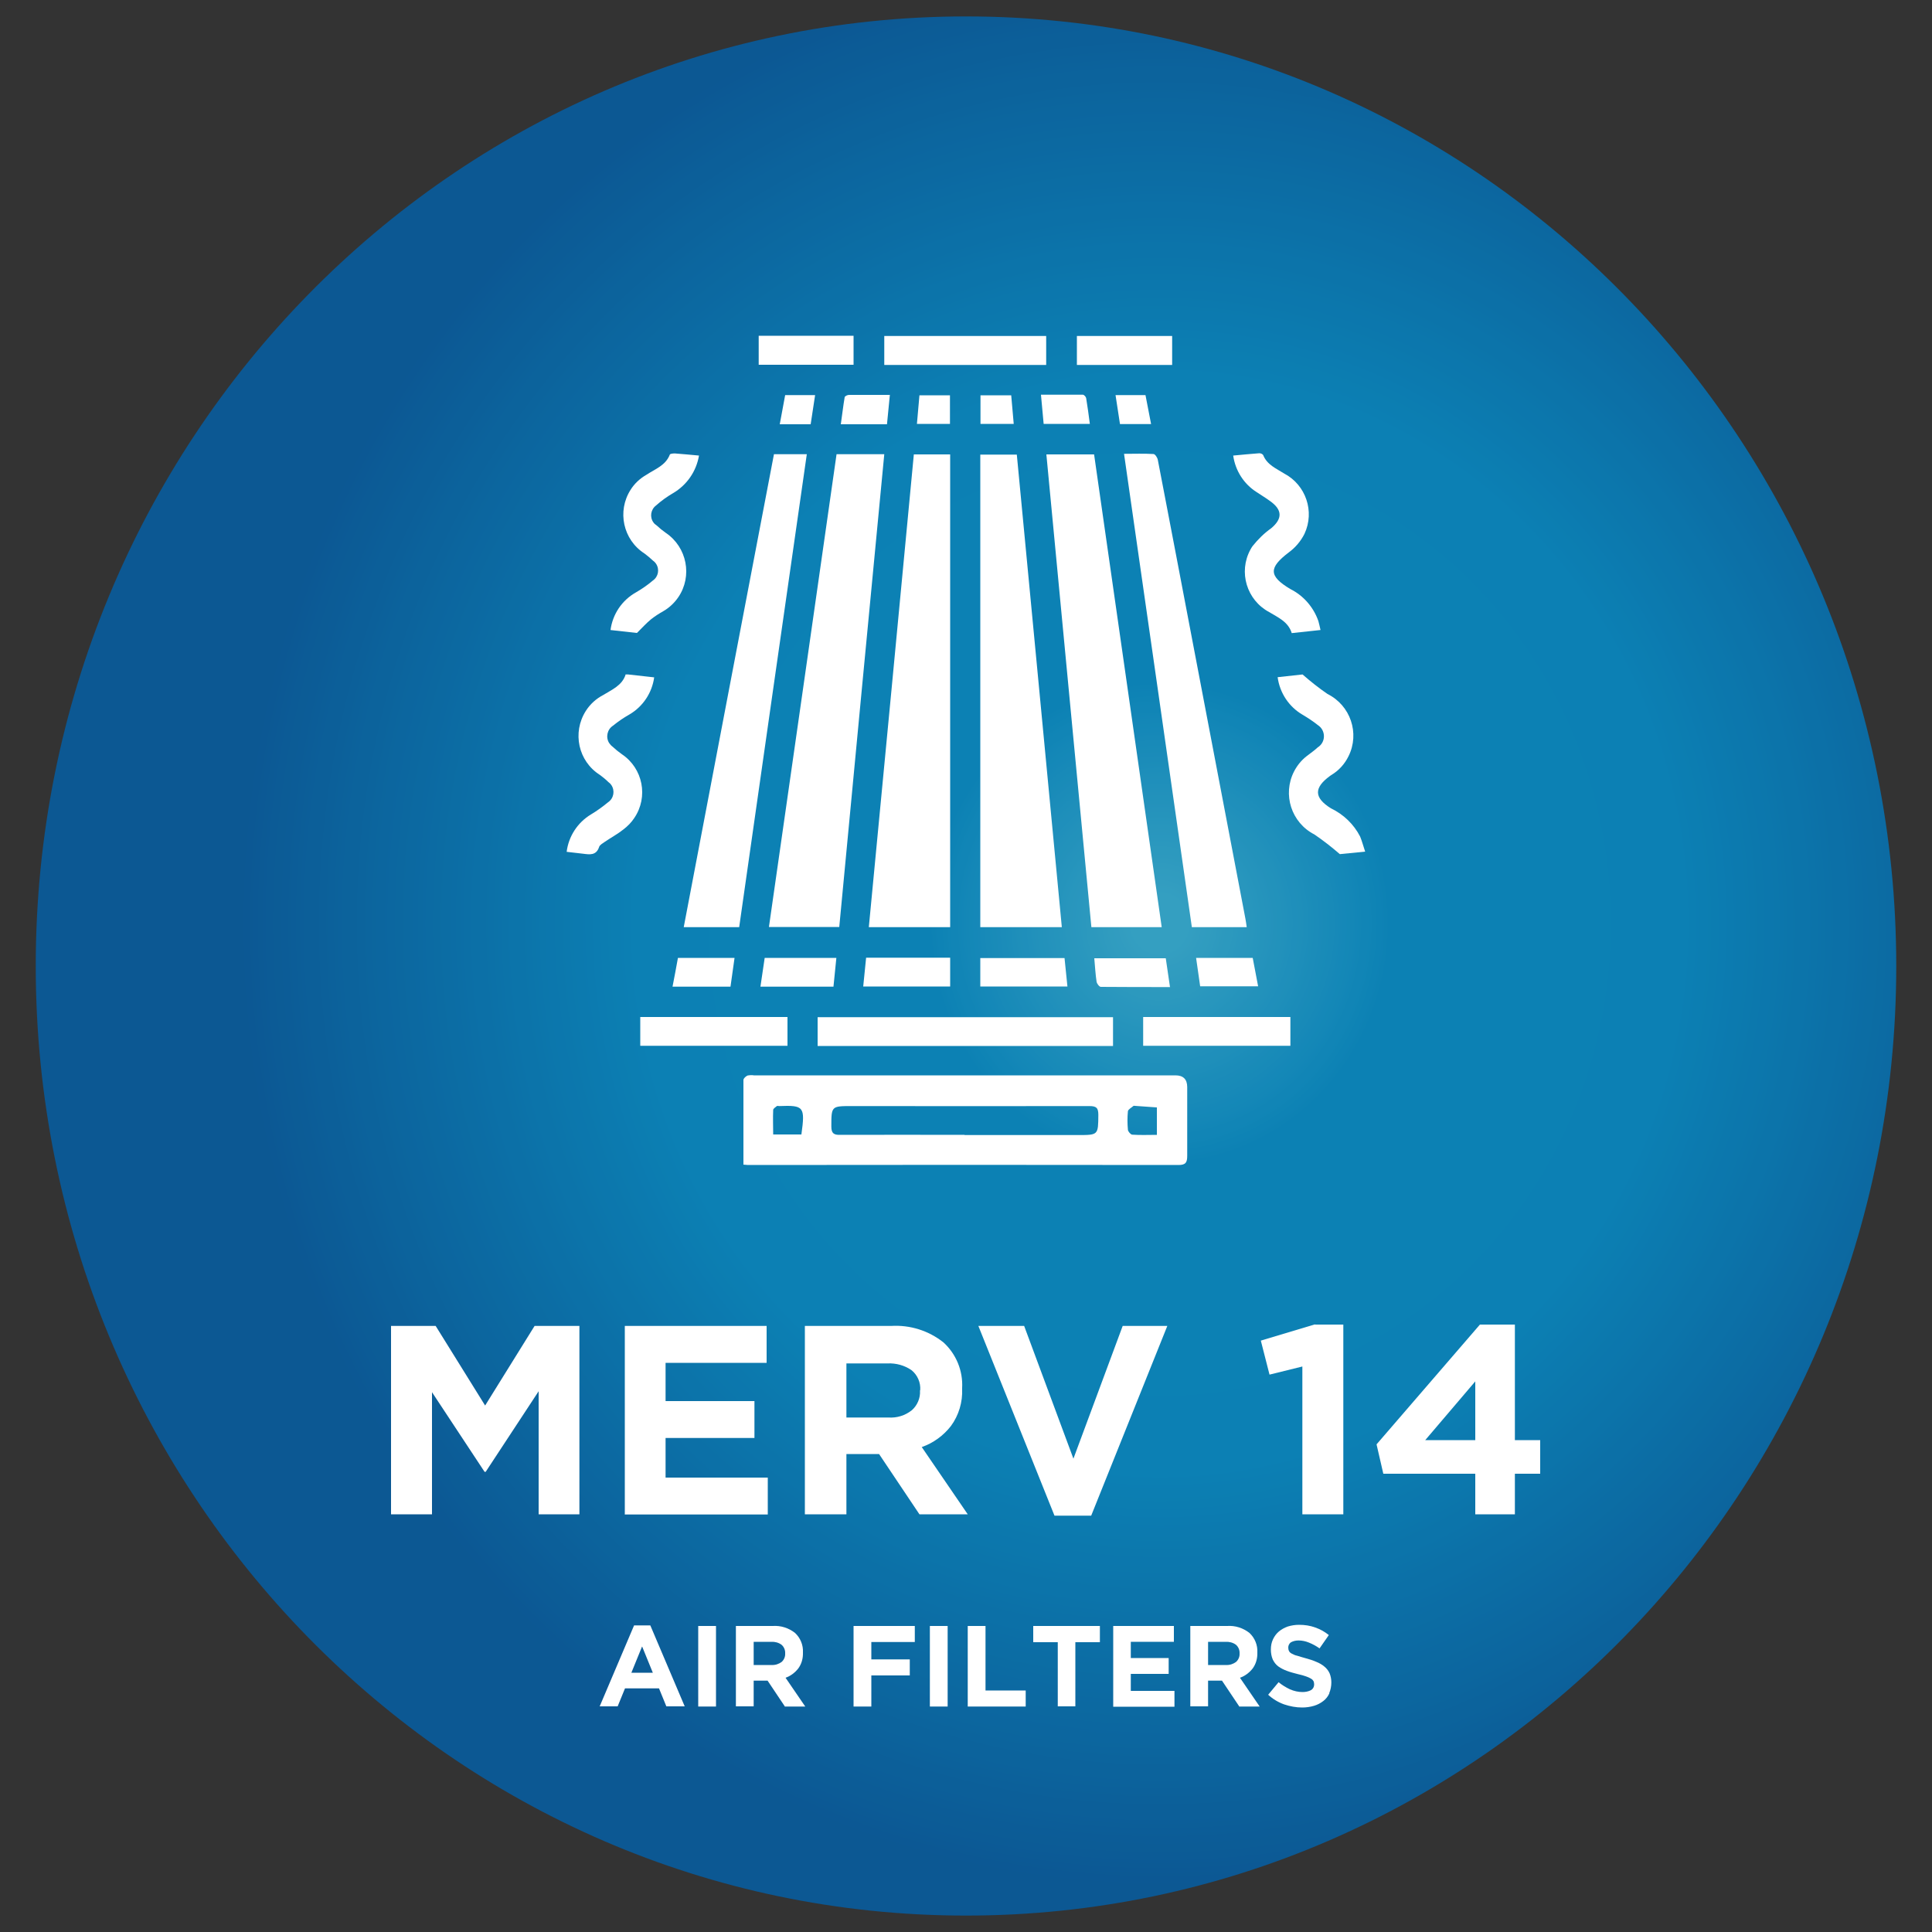 <?xml version="1.0" encoding="UTF-8"?><svg id="Layer_1" xmlns="http://www.w3.org/2000/svg" xmlns:xlink="http://www.w3.org/1999/xlink" viewBox="0 0 100 100"><rect x="0" y="0" width="100" height="100" fill="#333333" stroke="none"/><defs><style>.cls-1{fill:none;}.cls-1,.cls-2,.cls-3{stroke-width:0px;}.cls-4{clip-path:url(#clippath-1);}.cls-2{fill:#fff;}.cls-5{clip-path:url(#clippath);}.cls-3{fill:url(#radial-gradient);}.cls-6{opacity:.77;}</style><clipPath id="clippath"><rect class="cls-1" x="1.85" y=".85" width="96.31" height="98.31"/></clipPath><clipPath id="clippath-1"><path class="cls-1" d="m1.85,50c0,27.15,21.56,49.15,48.15,49.15s48.15-22.01,48.15-49.15S76.59.85,50,.85,1.85,22.85,1.85,50"/></clipPath><radialGradient id="radial-gradient" cx="-4499.57" cy="-1851.32" fx="-4499.57" fy="-1851.32" r=".4" gradientTransform="translate(540502.02 -226943.83) scale(120.11 -122.61)" gradientUnits="userSpaceOnUse"><stop offset="0" stop-color="#34beea"/><stop offset=".03" stop-color="#34beea"/><stop offset=".13" stop-color="#1dade3"/><stop offset=".25" stop-color="#0098da"/><stop offset=".57" stop-color="#0096d9"/><stop offset="1" stop-color="#0062af"/></radialGradient></defs><g id="Group_463"><g id="Group_460" class="cls-6"><g id="Group_459"><g class="cls-5"><g id="Group_458"><g id="Group_457"><g class="cls-4"><g id="Group_456"><rect id="Rectangle_567" class="cls-3" x="1.85" y=".85" width="96.31" height="98.31"/></g></g></g></g></g></g></g><path id="Path_1939" class="cls-2" d="m38.48,60.27c0-1.49,0-2.93,0-4.37,0-.08.12-.19.21-.23.11-.02.22-.03.33-.01h21.82q.61,0,.61.61c0,1.18,0,2.37,0,3.55,0,.34-.07.48-.45.48-7.39-.01-14.77-.01-22.15,0-.11,0-.22,0-.38-.02m11.46-1.53h5.86c1.06,0,1.05,0,1.06-1.04,0-.37-.1-.46-.47-.46-4.09.01-8.19,0-12.29,0-1.06,0-1.06,0-1.06,1.06,0,.35.13.44.46.43,2.14-.01,4.29,0,6.43,0m9.96,0v-1.42l-1.13-.08s-.06-.01-.08,0c-.1.09-.28.18-.29.28-.03.31-.03.63,0,.95,0,.09.14.25.22.26.42.03.84.01,1.29.01m-18.41-.02c.2-1.44.13-1.52-1.15-1.47-.04,0-.1-.02-.12,0-.07.06-.19.13-.19.2-.02.42,0,.84,0,1.27h1.47Z"/><path id="Path_1940" class="cls-2" d="m54.96,47.99h-4.22v-24.46h1.89c.78,8.14,1.55,16.29,2.33,24.46"/><path id="Path_1941" class="cls-2" d="m49.19,47.99h-4.22c.78-8.17,1.56-16.3,2.33-24.47h1.88v24.47Z"/><path id="Path_1942" class="cls-2" d="m43.3,23.51h2.47c-.78,8.16-1.56,16.3-2.33,24.47h-3.64c1.17-8.15,2.33-16.29,3.5-24.47"/><path id="Path_1943" class="cls-2" d="m54.16,23.52h2.47c1.17,8.14,2.33,16.3,3.5,24.47h-3.64c-.78-8.14-1.55-16.3-2.33-24.47"/><path id="Path_1944" class="cls-2" d="m64.53,47.99h-2.84c-1.17-8.16-2.33-16.3-3.51-24.5.54,0,1.03-.02,1.52.01.09,0,.21.19.23.31.32,1.63.62,3.26.94,4.9l3.59,18.83c.03.13.04.27.07.45"/><path id="Path_1945" class="cls-2" d="m38.25,47.99h-2.86c1.56-8.18,3.11-16.34,4.67-24.48h1.7c-1.17,8.17-2.34,16.33-3.5,24.48"/><rect id="Rectangle_573" class="cls-2" x="42.32" y="52.65" width="15.29" height="1.49"/><path id="Path_1946" class="cls-2" d="m68.34,32.61l-1.48.16c-.18-.59-.71-.81-1.17-1.09-1.16-.62-1.6-2.07-.97-3.23.03-.06.07-.12.11-.18.28-.35.6-.67.97-.93.58-.49.58-.94-.04-1.39-.23-.17-.48-.32-.72-.48-.66-.42-1.1-1.11-1.21-1.89.46-.04.9-.09,1.35-.12.08,0,.15.03.2.09.2.51.68.7,1.09.96,1.12.59,1.59,1.96,1.05,3.12-.19.38-.47.71-.81.96-1.04.79-1.06,1.22.08,1.9.68.34,1.2.94,1.45,1.66.04.14.07.29.11.46"/><path id="Path_1947" class="cls-2" d="m66.14,35.05l1.28-.14c.41.36.84.7,1.29,1.01,1.19.59,1.68,2.03,1.09,3.22-.2.41-.51.75-.9.98-.02.02-.05.03-.07.05-.83.61-.82,1.12.06,1.67.65.31,1.18.82,1.51,1.46.1.24.16.49.26.78l-1.31.13c-.42-.36-.86-.71-1.32-1.02-1.19-.61-1.66-2.07-1.05-3.26.16-.31.38-.58.65-.79.19-.15.4-.29.58-.46.32-.2.41-.62.21-.94-.05-.08-.13-.16-.21-.21-.25-.2-.51-.37-.78-.53-.71-.41-1.19-1.13-1.3-1.95"/><path id="Path_1948" class="cls-2" d="m32.37,34.91s.09,0,.14,0c.44.05.87.1,1.35.15-.11.8-.58,1.51-1.28,1.92-.3.17-.58.36-.85.58-.3.19-.39.6-.2.9.05.07.11.14.18.19.15.14.31.27.48.39,1.09.73,1.38,2.21.64,3.3-.15.23-.34.42-.56.59-.3.24-.64.42-.96.64-.11.08-.27.16-.3.27-.15.45-.49.39-.82.35-.27-.03-.54-.06-.86-.1.1-.8.56-1.51,1.25-1.93.32-.19.62-.41.9-.64.29-.2.36-.6.16-.89-.04-.06-.09-.11-.15-.15-.14-.14-.29-.26-.44-.37-1.12-.71-1.44-2.19-.73-3.31.22-.35.54-.64.91-.83.45-.28.97-.49,1.15-1.05"/><path id="Path_1949" class="cls-2" d="m32.95,32.76l-1.35-.15c.11-.82.59-1.54,1.32-1.95.31-.18.6-.38.87-.61.29-.2.36-.59.16-.88-.04-.06-.09-.11-.15-.15-.14-.13-.29-.26-.44-.37-1.11-.71-1.43-2.19-.72-3.3.2-.32.48-.58.81-.77.45-.3,1-.48,1.22-1.05.02-.05.17-.06.26-.06.41.03.82.07,1.25.11-.14.82-.63,1.53-1.35,1.95-.31.18-.6.39-.87.63-.28.21-.34.6-.14.88.04.06.1.11.16.15.15.14.31.27.48.39,1.1.74,1.39,2.24.65,3.33-.2.29-.46.54-.77.72-.23.13-.45.27-.65.43-.23.19-.44.42-.72.7"/><rect id="Rectangle_574" class="cls-2" x="45.77" y="17.39" width="8.38" height="1.5"/><rect id="Rectangle_575" class="cls-2" x="33.14" y="52.64" width="7.62" height="1.49"/><rect id="Rectangle_576" class="cls-2" x="59.17" y="52.64" width="7.62" height="1.49"/><rect id="Rectangle_577" class="cls-2" x="55.74" y="17.39" width="4.93" height="1.5"/><rect id="Rectangle_578" class="cls-2" x="39.27" y="17.38" width="4.91" height="1.5"/><path id="Path_1950" class="cls-2" d="m44.68,51.06c.05-.51.1-.99.15-1.49h4.35v1.49h-4.5Z"/><path id="Path_1951" class="cls-2" d="m50.74,51.06v-1.47h4.36c.05.47.1.95.15,1.47h-4.51Z"/><path id="Path_1952" class="cls-2" d="m39.36,51.07c.08-.53.15-1,.22-1.49h3.71l-.15,1.49h-3.78Z"/><path id="Path_1953" class="cls-2" d="m60.57,51.09c-1.23,0-2.41,0-3.59-.01-.08,0-.2-.16-.22-.26-.06-.39-.08-.79-.12-1.22h3.7c.07.47.14.96.22,1.5"/><path id="Path_1954" class="cls-2" d="m38.02,49.58l-.21,1.49h-3c.1-.51.19-.99.28-1.49h2.93Z"/><path id="Path_1955" class="cls-2" d="m62.12,51.05c-.07-.49-.14-.97-.21-1.47h2.93c.09.47.18.95.28,1.47h-3Z"/><path id="Path_1956" class="cls-2" d="m54.02,21.95c-.05-.5-.09-.97-.14-1.52.74,0,1.46,0,2.17,0,.06,0,.16.11.17.18.07.43.13.86.19,1.33h-2.39Z"/><path id="Path_1957" class="cls-2" d="m46.06,20.43c-.05.54-.1,1.03-.15,1.53h-2.39c.07-.47.12-.94.2-1.4,0-.05.14-.12.22-.12.68,0,1.37,0,2.11,0"/><path id="Path_1958" class="cls-2" d="m52.34,20.46c.04.5.09.97.13,1.48h-1.72v-1.48h1.58Z"/><path id="Path_1959" class="cls-2" d="m47.46,21.94c.04-.5.09-.98.13-1.48h1.58v1.48h-1.71Z"/><path id="Path_1960" class="cls-2" d="m42.19,20.45c-.08.51-.15,1-.23,1.51h-1.6c.09-.51.19-1,.28-1.51h1.55Z"/><path id="Path_1961" class="cls-2" d="m59.58,21.95h-1.61l-.23-1.5h1.55l.29,1.5"/><path id="Path_1962" class="cls-2" d="m27.88,78.38v-6.37l-2.74,4.17h-.06l-2.72-4.12v6.32h-2.12v-9.75h2.31l2.56,4.12,2.56-4.12h2.32v9.75h-2.12Z"/><path id="Path_1963" class="cls-2" d="m32.34,78.38v-9.75h7.34v1.91h-5.23v1.98h4.6v1.91h-4.6v2.05h5.29v1.91h-7.41Z"/><path id="Path_1964" class="cls-2" d="m47.59,78.38l-2.09-3.12h-1.69v3.12h-2.15v-9.75h4.46c.98-.06,1.94.24,2.71.85.66.6,1.02,1.47.97,2.37v.03c.03.69-.17,1.37-.58,1.93-.39.5-.91.88-1.51,1.09l2.38,3.48h-2.51Zm.04-6.42c.03-.4-.14-.79-.45-1.04-.36-.25-.8-.37-1.24-.35h-2.13v2.8h2.17c.44.03.87-.1,1.22-.38.28-.25.44-.62.42-1v-.03Z"/><path id="Path_1965" class="cls-2" d="m56.48,78.45h-1.9l-3.94-9.82h2.37l2.55,6.87,2.55-6.87h2.31l-3.94,9.82Z"/><path id="Path_1966" class="cls-2" d="m68.07,68.56h1.46v9.82h-2.12v-7.65l-1.7.42-.45-1.76,2.8-.84Z"/><path id="Path_1967" class="cls-2" d="m78.41,68.56v5.98h1.31v1.74h-1.31v2.1h-2.05v-2.1h-4.76l-.35-1.52,5.35-6.2h1.81Zm-2.05,2.94l-2.59,3.04h2.59v-3.04Z"/><path id="Path_1968" class="cls-2" d="m34.49,88.32l-.38-.93h-1.76l-.38.93h-.93l1.78-4.19h.84l1.78,4.19h-.96Zm-1.26-3.09l-.55,1.35h1.11l-.55-1.35Z"/><rect id="Rectangle_579" class="cls-2" x="36.14" y="84.16" width=".92" height="4.17"/><path id="Path_1969" class="cls-2" d="m40.62,88.32l-.89-1.33h-.72v1.33h-.92v-4.16h1.9c.42-.03.83.1,1.16.36.28.26.43.63.41,1.01h0c.01.31-.07.6-.25.84-.17.21-.39.38-.65.47l1.02,1.49h-1.07Zm.02-2.74c.01-.17-.06-.34-.19-.45-.15-.11-.34-.16-.53-.15h-.91v1.2h.93c.19.01.37-.05.52-.16.12-.11.19-.27.18-.43h0Z"/><path id="Path_1970" class="cls-2" d="m45.1,84.99v.9h1.99v.83h-1.99v1.61h-.92v-4.17h3.17v.83h-2.25Z"/><rect id="Rectangle_580" class="cls-2" x="48.13" y="84.16" width=".92" height="4.17"/><path id="Path_1971" class="cls-2" d="m50.09,88.33v-4.17h.92v3.34h2.08v.83h-2.99Z"/><path id="Path_1972" class="cls-2" d="m55.66,85v3.32h-.91v-3.32h-1.27v-.84h3.45v.84h-1.27Z"/><path id="Path_1973" class="cls-2" d="m57.62,88.33v-4.17h3.14v.82h-2.23v.84h1.96v.82h-1.96v.88h2.26v.82h-3.17Z"/><path id="Path_1974" class="cls-2" d="m64.14,88.32l-.89-1.33h-.72v1.33h-.92v-4.16h1.9c.42-.03.83.1,1.16.36.28.26.43.63.41,1.01h0c.01.31-.07.6-.25.84-.17.21-.39.38-.65.47l1.02,1.49h-1.07Zm.02-2.74c.01-.17-.06-.34-.19-.45-.15-.11-.34-.16-.53-.15h-.91v1.2h.93c.19.01.37-.05.52-.16.12-.11.19-.27.18-.43h0Z"/><path id="Path_1975" class="cls-2" d="m68.81,87.64c-.07.16-.18.3-.31.4-.14.11-.31.2-.48.25-.2.06-.41.09-.62.09-.32,0-.63-.06-.93-.16-.31-.11-.59-.28-.83-.5l.54-.65c.18.15.38.27.59.37.21.09.43.14.65.14.15,0,.31-.03.44-.1.1-.06.16-.17.16-.29h0c0-.06-.01-.12-.03-.17-.03-.05-.07-.1-.13-.13-.08-.05-.17-.09-.26-.12-.11-.04-.25-.08-.43-.12-.19-.05-.39-.1-.57-.17-.16-.06-.3-.13-.44-.23-.12-.09-.21-.21-.28-.35-.07-.16-.1-.34-.1-.52h0c0-.19.03-.36.11-.53.07-.15.17-.29.3-.4.13-.11.29-.2.46-.26.19-.06.39-.09.59-.09.29,0,.57.04.84.14.26.09.49.22.7.39l-.48.69c-.17-.12-.35-.22-.55-.3-.17-.07-.35-.11-.54-.11-.14,0-.28.03-.4.1-.08.06-.13.16-.13.26h0c0,.07.01.13.04.19.03.06.08.1.14.13.09.05.18.09.28.11.12.04.27.08.44.13.19.05.38.11.56.19.15.06.29.14.42.25.11.09.2.21.26.34.06.15.09.31.09.47h0c0,.2-.04.39-.11.56"/></g></svg>